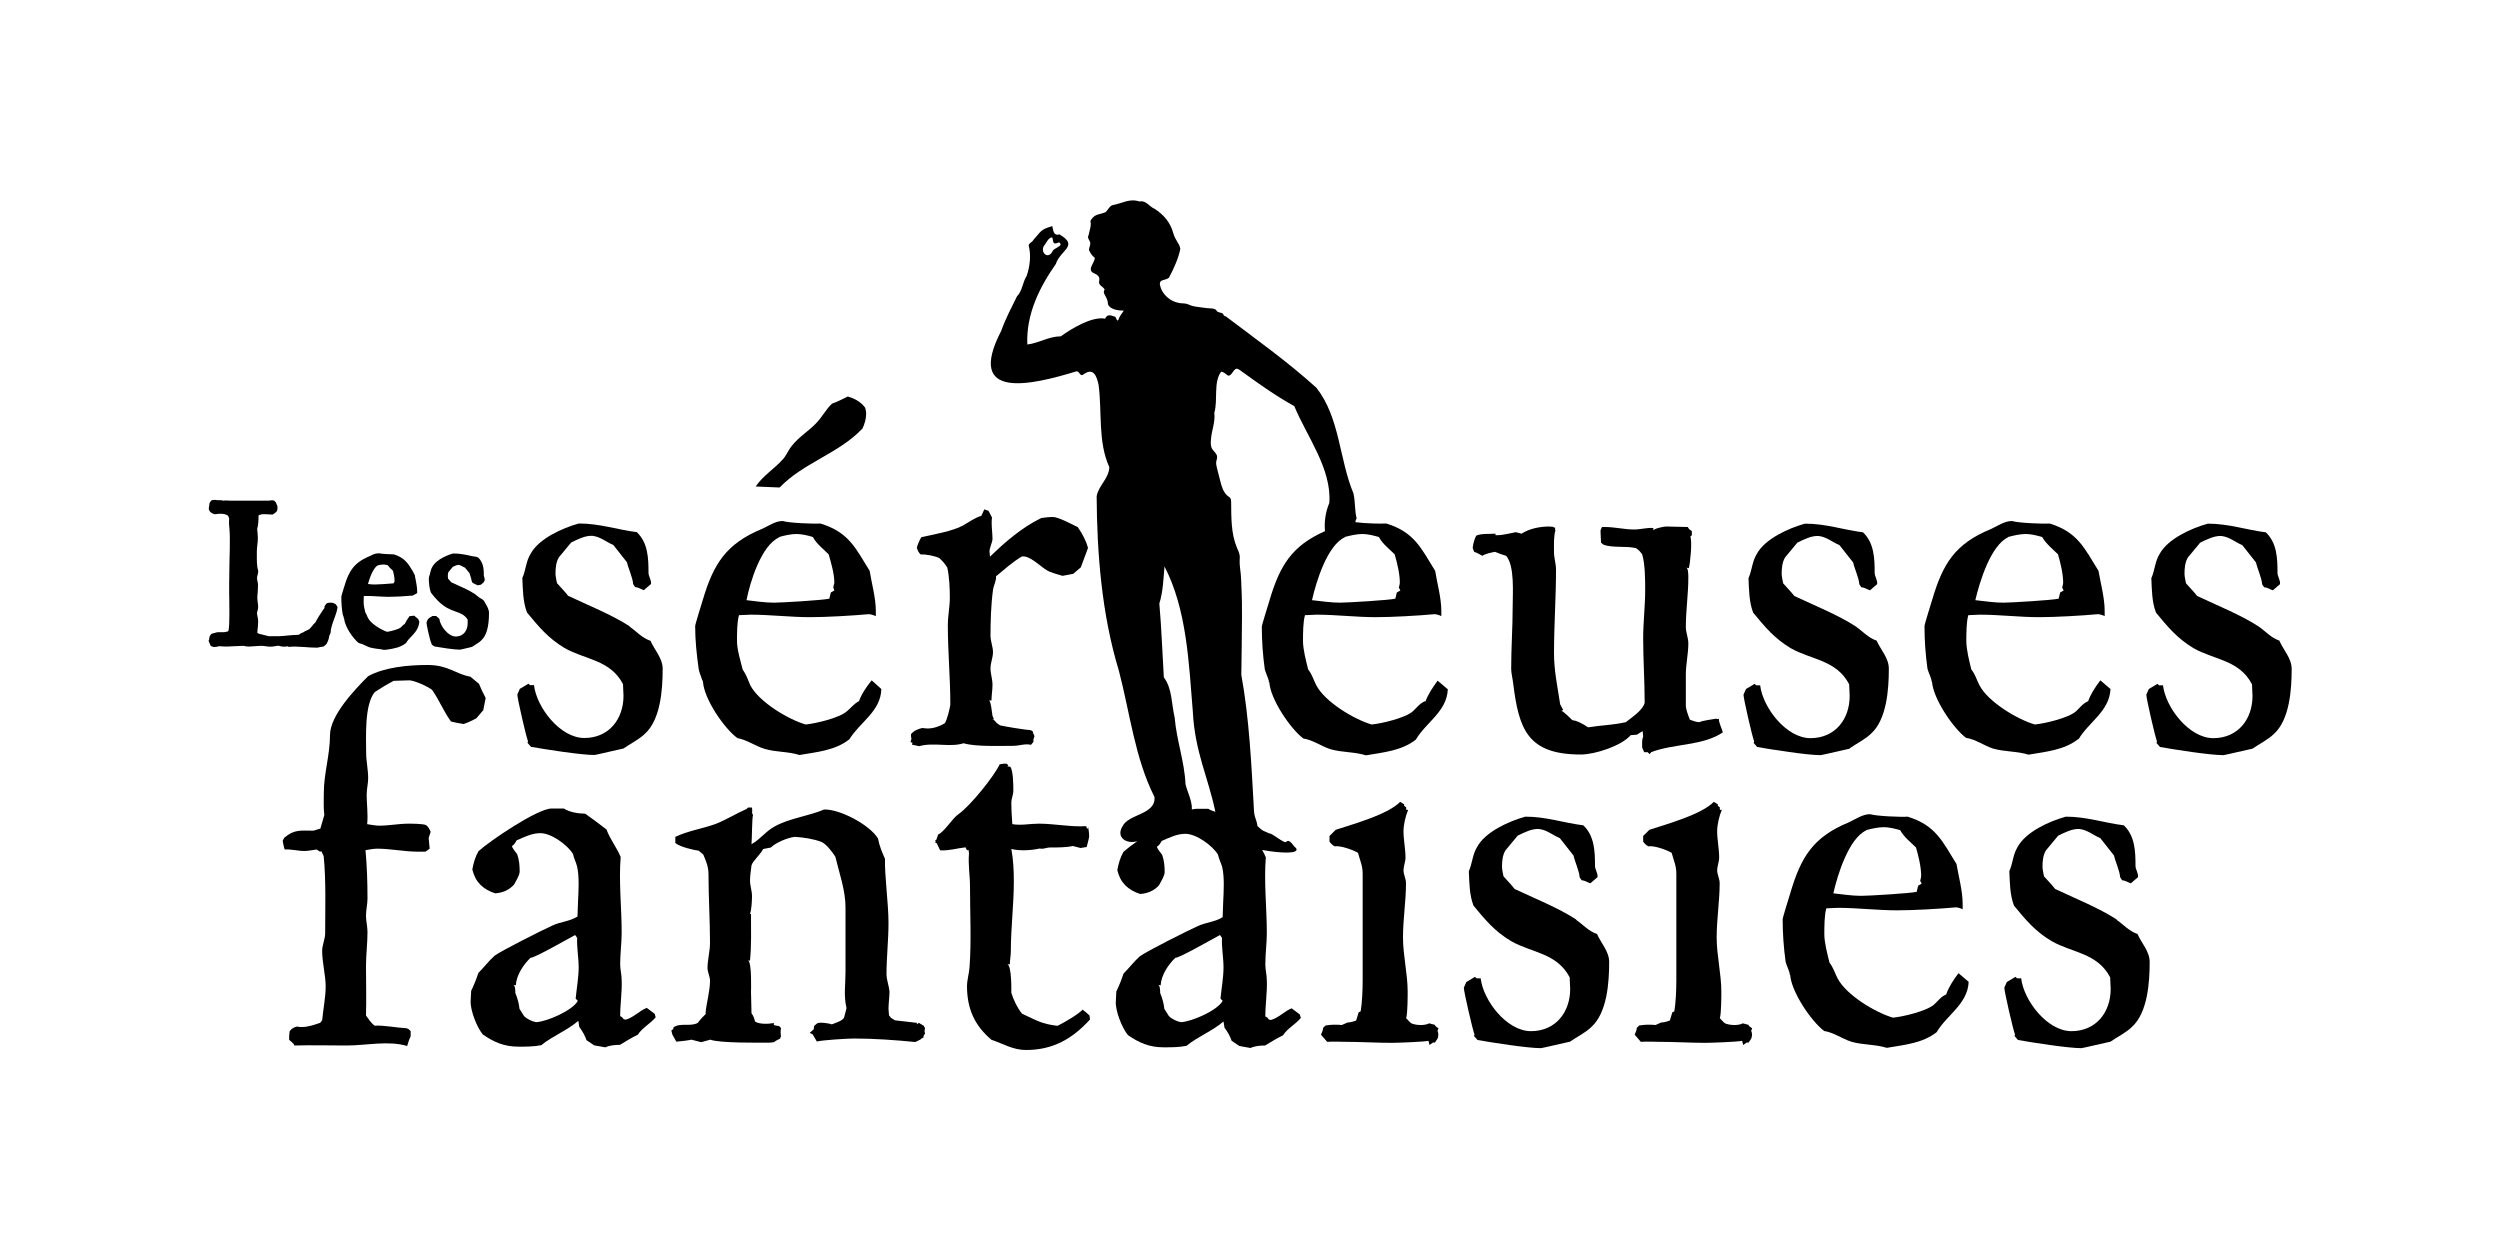 <?xml version="1.0" encoding="UTF-8"?>
<svg xmlns="http://www.w3.org/2000/svg" id="Calque_1" data-name="Calque 1" viewBox="0 0 150 75">
  <defs>
    <style>
      .cls-1 {
        stroke-width: 0px;
      }
    </style>
  </defs>
  <g id="c">
    <g>
      <path class="cls-1" d="M28.99,42.64l.15-.76c-.15-.28-.28-.55-.4-.85l-.52-.43c-.88-.15-1.31-.7-2.56-.7-1.13,0-2.56.12-3.57.67-.79.79-2.29,2.35-2.29,3.54s-.37,2.29-.37,3.45c0,.46-.03.88.03,1.34l-.24.82c-.06,0-.37.12-.43.12-.76,0-1.13-.09-1.74.43l-.09.18c.03.15.06.34.12.52.39-.03.79.09,1.19.09.21,0,.49-.06.73-.09l.18.12h.12c.03.09.06.18.12.27.15,1.49.09,3.14.09,4.64,0,.34-.18.7-.18,1.04,0,.73.21,1.47.21,2.14s-.15,1.37-.21,2.04l-.12.15c-.37.12-.7.25-1.1.25-.09,0-.18,0-.27-.03-.18.03-.34.12-.46.28,0,.09-.03.18-.03.27v.25c.09.09.31.24.31.34,1.04-.03,2.07,0,3.14,0,1.16,0,2.5-.31,3.63.03.06-.21.12-.4.21-.58v-.31l-.12-.12c-.06-.03-.12-.06-.18-.06-.58-.03-1.28-.18-1.86-.15-.21-.15-.37-.4-.52-.61.03-1.01,0-1.95,0-2.96,0-.67.09-1.37.09-2.04,0-.34-.09-.67-.09-.98,0-.37.09-.7.09-1.04,0-.95-.03-1.95-.12-2.9.21-.03.46-.09.7-.09.79,0,1.65.18,2.44.18h.46l.25-.18-.06-.64.12-.37c-.06-.15-.15-.31-.27-.4-.15-.09-.88-.09-1.07-.09-.58,0-1.16.12-1.74.12-.24,0-.52-.06-.73-.09.06-.61-.03-1.19-.03-1.77,0-.34.09-.67.09-.98,0-.52-.12-1.04-.12-1.52,0-.91-.12-2.9.52-3.66.37-.24.73-.46,1.13-.67.31,0,.64-.03.94-.03.28,0,1.13.37,1.37.58.43.61.7,1.31,1.13,1.89.25.06.52.12.76.15.27-.09.52-.21.76-.34l.39-.46h0Z"></path>
      <path class="cls-1" d="M38.79,60.48c-.4.15-.79.58-1.25.7l-.12-.03c-.06-.09-.12-.15-.21-.18,0-.73.12-1.47.09-2.17,0-.31-.09-.64-.09-.95,0-.64.09-1.28.09-1.89,0-1.49-.18-3.05-.06-4.54-.24-.58-.64-1.07-.85-1.65-.43-.34-.85-.64-1.28-.95-.4,0-.95-.09-1.28-.31h-.73c-.85,0-3.72,1.95-4.39,2.56-.18.3-.31.73-.37,1.1.18.76.64,1.19,1.37,1.43.43-.03.82-.18,1.13-.52.09-.18.34-.55.34-.79,0-.37-.03-.7-.15-1.04-.06-.09-.31-.37-.31-.49.12-.06.21-.21.28-.34.49-.21.91-.43,1.43-.43.64,0,1.62.7,1.95,1.25.06.28.18.49.24.73.15.61.09,1.52.06,2.17l-.03.85c-.49.31-1.04.31-1.52.55-.55.24-3.08,1.52-3.45,1.8-.34.3-.64.7-.98,1.04-.12.37-.25.7-.43,1.07l-.03.61c-.03.55.37,1.58.73,2.01.67.46,1.28.73,2.14.73.46,0,.91,0,1.37-.09.67-.55,1.55-.88,2.22-1.46l.06.37c.18.24.34.52.43.79l.46.31.67.12c.24-.12.61-.15.88-.15.34-.21.7-.43,1.07-.61.28-.43.73-.64,1.07-1.04l-.06-.21-.49-.37h0ZM34.55,59.93l.12.12c-.31.58-1.86,1.25-2.5,1.28-.21-.03-.55-.18-.73-.37l-.27-.43c-.03-.31-.12-.64-.25-.95,0-.09,0-.46-.12-.49l.15.03c.03-.61.46-1.25.88-1.65.27,0,2.22-1.13,2.68-1.37l.12.18c-.03.58.09,1.16.09,1.77,0,.58-.12,1.25-.18,1.86Z"></path>
      <path class="cls-1" d="M55.38,61.52l-.25-.15-.12.09v-.09l-1.31-.15-.24-.15-.12-.15c0-.12-.03-.27-.03-.39,0-.34.06-.7.06-1.04-.03-.34-.18-.7-.18-1.04,0-1.01.12-2.04.12-3.08,0-1.16-.24-2.84-.21-3.84-.18-.4-.34-.79-.42-1.22-.49-.82-2.29-1.77-3.23-1.74-.95.4-2.07.52-2.96,1.01-.52.27-.88.79-1.4,1.07.03-.34.03-1.61.09-1.74l-.06-.15c.03-.09,0-.21,0-.31h-.24l-.09.09c-.64.28-1.25.67-1.89.91-.79.28-1.62.4-2.38.76v.37c.28.24,1.13.43,1.4.46l.28.24c.18.43.31.73.31,1.19,0,1.37.09,2.75.09,4.09,0,.52-.15,1.04-.15,1.52,0,.24.15.52.15.76,0,.64-.21,1.31-.27,1.95l.03.03c-.18.18-.34.34-.49.55-.43.25-1.07-.03-1.47.28v.09l-.12.09.06.24.24.43c.31-.03.61-.06.91-.12l.58.15.55-.15c.55.21,2.9.18,3.57.18.09,0,.18-.03.24-.03.12-.09.24-.15.37-.21l.06-.15c-.03-.12-.03-.34,0-.49l-.12-.12c-.09,0-.21-.03-.31-.06v-.12c-.31.06-.85.09-1.13-.09-.03-.15-.09-.34-.21-.49l-.03-1.28s.06-1.83-.18-1.89h.12c.09-.92.06-1.83.06-2.78l-.06-.03c.09-.18.12-.85.12-1.04,0-.34-.12-.64-.12-.94s.06-.64.09-.92c.06-.24.55-.67.7-.98l.46-.09c.31-.3.98-.58,1.43-.64.52.03,1.13.12,1.62.31.31.15.64.61.82.88.24,1.01.61,2.01.61,3.05v3.87c0,.76-.12,1.4.06,2.17l-.15.58c-.15.21-.52.3-.73.39-.15-.06-.73-.15-.88-.06l-.18.15-.03.21-.24.21.18.09.25.43c.34-.09,1.86-.18,2.22-.18,1.22,0,2.47.09,3.69.21l.31-.15c.03-.06.12-.09.18-.12v-.09l.09-.15-.03-.15.03-.18-.09-.15h0Z"></path>
      <path class="cls-1" d="M64.97,60.57c-.3.31-1.13.79-1.52.98-.98-.12-1.22-.31-2.13-.73-.28-.34-.52-.85-.64-1.25,0-.09.03-1.65-.24-1.71h.15c0-.24.06-.52.06-.79,0-1.4.18-2.78.18-4.18,0-.64-.03-1.31-.15-1.95.52.12,1.16.09,1.71-.03.21.06.37-.06.61-.06.43,0,.98,0,1.37-.09l.46.12.37-.06c.03-.12.15-.55.15-.64,0-.18-.03-.37-.06-.55l-.06.12-.06-.18c-.88.06-1.92-.15-2.84-.15-.55,0-1.04.12-1.59.03-.03-.42-.06-.85-.06-1.31,0-.21.12-.46.12-.7,0-.28,0-1.19-.18-1.43l-.18-.03.06-.06-.09-.09c-.12-.03-.27,0-.43.03-.34.73-1.77,2.5-2.47,2.99-.34.21-.85,1.07-1.22,1.22l-.12.34h-.06l.03.09-.03.06.09.03.21.43c.55.03.98-.12,1.52-.18l.09.18.09-.03c0,.06.03.15.03.21-.06.7.06,1.31.06,1.98,0,1.58.09,3.29-.03,4.88-.03.37-.15.76-.15,1.1,0,1.37.46,2.38,1.47,3.23.73.24,1.28.61,2.07.61,1.62,0,2.78-.67,3.84-1.83l-.03-.24c-.12-.12-.27-.24-.4-.34h0Z"></path>
      <path class="cls-1" d="M86.09,61.49l-.34-.09c-.28.15-.79.12-1.07,0-.12-.09-.21-.21-.31-.31.09-.28.09-1.31.09-1.59,0-1.07-.28-2.17-.28-3.26s.18-2.17.18-3.26c0-.24-.15-.52-.15-.76s.12-.52.12-.76c0-.52-.12-1.07-.12-1.59,0-.37.12-.91.28-1.28-.15.03-.12-.03-.12-.15l-.12-.09s0-.06,0-.09l-.24-.15c-.73.76-2.84,1.34-3.87,1.68l-.37.37v.34c.09.12.18.21.31.28.34-.06,1.1.21,1.4.39.12.46.28.76.28,1.25v6.4c0,.55-.03,1.34-.12,1.86l-.12.06-.15.49c-.15.06-.37.12-.52.12l-.34.15c-.31-.03-.64-.03-.98.03l-.15.15c.03.06-.09.34-.12.4l.37.43c.4-.03.73,0,1.13,0,.92,0,1.83.06,2.75.06.34,0,1.92-.06,2.2-.12l.06.25.21-.15h.12c.06-.12.15-.18.18-.31.03-.12.03-.27-.03-.39l.06-.15c-.09-.06-.18-.12-.21-.18h0Z"></path>
      <path class="cls-1" d="M94.57,55.17c-1.07-.7-2.53-1.28-3.69-1.83-.21-.27-.46-.52-.67-.76-.03-.18-.09-.39-.09-.58,0-.31.03-.7.21-.98l.73-.88c.37-.18.85-.43,1.28-.4.49.06.82.37,1.25.55l.82,1.04c.09.4.34.91.37,1.31l.12.18c.18,0,.34.12.52.18l.43-.37c.03-.24-.15-.46-.15-.67,0-.88-.03-1.8-.7-2.44-1.19-.15-2.23-.52-3.48-.52-.98.27-2.41.91-2.9,1.83-.28.46-.28.98-.49,1.44.03.67.03,1.43.28,2.07.7.85,1.28,1.55,2.26,2.13,1.22.7,2.74.7,3.51,2.17,0,.25.03.46.03.7,0,1.4-.88,2.53-2.35,2.53s-2.87-1.86-3.02-3.17h-.25l-.09-.09-.52.31-.15.34c0,.24.52,2.5.64,2.81l-.03.09.21.24c.85.15,2.99.49,3.81.49.06,0,1.62-.37,1.74-.39.4-.28.95-.55,1.28-.88.95-.85,1.07-2.68,1.07-3.9,0-.64-.49-1.13-.73-1.68-.52-.18-.82-.55-1.25-.85Z"></path>
      <path class="cls-1" d="M104.91,61.49l-.34-.09c-.28.15-.79.12-1.07,0-.12-.09-.21-.21-.31-.31.09-.28.09-1.31.09-1.59,0-1.07-.28-2.17-.28-3.26s.18-2.17.18-3.26c0-.24-.15-.52-.15-.76s.12-.52.12-.76c0-.52-.12-1.07-.12-1.59,0-.37.12-.91.28-1.28-.15.03-.12-.03-.12-.15l-.12-.09s0-.06,0-.09l-.24-.15c-.73.76-2.84,1.34-3.87,1.68l-.37.37v.34c.09.12.18.21.31.28.34-.06,1.1.21,1.4.39.12.46.28.76.28,1.25v6.4c0,.55-.03,1.34-.12,1.86l-.12.06-.15.49c-.15.06-.37.12-.52.12l-.34.15c-.31-.03-.64-.03-.98.03l-.15.15c.03.06-.09.34-.12.4l.37.43c.4-.03.73,0,1.13,0,.92,0,1.83.06,2.75.06.34,0,1.92-.06,2.2-.12l.06.25.21-.15h.12c.06-.12.15-.18.18-.31.03-.12.03-.27-.03-.39l.06-.15c-.09-.06-.18-.12-.21-.18h0Z"></path>
      <path class="cls-1" d="M116.78,59.66c-.34.15-.49.39-.73.61-.46.4-1.86.73-2.47.79-1.07-.31-2.81-1.37-3.32-2.35-.18-.34-.25-.64-.49-.95-.12-.49-.31-1.19-.31-1.71,0-.42,0-1.16.12-1.55.21,0,.46-.03.7-.03,1.16,0,2.38.15,3.54.15.98,0,2.56-.09,3.54-.18.09,0,.31.06.4.12v-.31c0-.79-.24-1.65-.37-2.41-.85-1.37-1.25-2.32-2.93-2.84-.39.03-1.89-.03-2.25-.15-.46,0-.89.31-1.28.49-2.14.88-2.87,2.07-3.51,4.24-.06.21-.46,1.46-.46,1.58,0,.85.06,1.71.18,2.56.06.21.18.46.24.67v.09h.03c.06,1.01,1.25,2.78,2.04,3.38.58.09,1.07.46,1.62.64.73.21,1.43.15,2.14.37,1.04-.18,2.14-.27,2.99-.94.61-1.04,1.86-1.68,1.92-3.02l-.61-.52c-.28.37-.58.82-.73,1.25h0ZM111.96,49.81c.34-.09.73-.18,1.07-.18.31,0,.67.09.98.18.24.43.61.7.95,1.04.15.52.31,1.16.31,1.71,0,.06-.03.18-.06.28l.09.18-.21.12-.09.37c-.37.09-2.9.24-3.32.24-.55,0-1.13-.09-1.68-.15.24-1.07.92-3.3,1.98-3.78Z"></path>
      <path class="cls-1" d="M127,55.17c-1.07-.7-2.53-1.28-3.69-1.83-.21-.27-.46-.52-.67-.76-.03-.18-.09-.39-.09-.58,0-.31.03-.7.21-.98l.73-.88c.37-.18.85-.43,1.28-.4.49.06.82.37,1.25.55l.82,1.04c.09.4.34.91.37,1.31l.12.18c.18,0,.34.12.52.18l.43-.37c.03-.24-.15-.46-.15-.67,0-.88-.03-1.8-.7-2.44-1.19-.15-2.23-.52-3.48-.52-.98.27-2.41.91-2.9,1.83-.28.46-.28.98-.49,1.44.03.67.03,1.43.28,2.07.7.85,1.28,1.55,2.26,2.13,1.22.7,2.74.7,3.51,2.17,0,.25.03.46.03.7,0,1.4-.88,2.53-2.35,2.53s-2.87-1.86-3.02-3.17h-.25l-.09-.09-.52.31-.15.34c0,.24.52,2.5.64,2.81l-.03.09.21.24c.85.15,2.99.49,3.81.49.06,0,1.62-.37,1.74-.39.4-.28.95-.55,1.28-.88.95-.85,1.07-2.68,1.07-3.9,0-.64-.49-1.13-.73-1.68-.52-.18-.82-.55-1.25-.85Z"></path>
      <path class="cls-1" d="M37.78,37.58c-1.07-.7-2.53-1.28-3.69-1.83-.21-.27-.46-.52-.67-.76-.03-.18-.09-.39-.09-.58,0-.31.03-.7.21-.98l.73-.88c.37-.18.85-.43,1.28-.4.49.06.82.37,1.25.55l.82,1.04c.09.4.34.91.37,1.31l.12.18c.18,0,.34.12.52.18l.43-.37c.03-.24-.15-.46-.15-.67,0-.88-.03-1.8-.7-2.44-1.19-.15-2.22-.52-3.48-.52-.98.27-2.41.91-2.9,1.83-.28.46-.28.98-.49,1.44.03.67.03,1.43.28,2.07.7.85,1.28,1.55,2.25,2.13,1.22.7,2.75.7,3.51,2.17,0,.25.03.46.03.7,0,1.4-.88,2.53-2.35,2.53s-2.87-1.86-3.02-3.17h-.24l-.09-.09-.52.31-.15.34c0,.24.52,2.5.64,2.81l-.03.09.21.24c.85.15,2.99.49,3.81.49.06,0,1.62-.37,1.74-.39.4-.28.95-.55,1.28-.88.95-.85,1.07-2.68,1.07-3.9,0-.64-.49-1.13-.73-1.68-.52-.18-.82-.55-1.25-.85Z"></path>
      <path class="cls-1" d="M51.73,25.75c.15-.31.24-.61.24-.95,0-.09-.03-.24-.06-.34-.28-.37-.64-.55-1.04-.67-.31.15-.61.31-.95.43-.37.34-.58.79-.94,1.16-.46.49-1.04.82-1.47,1.37-.21.25-.34.61-.55.82-.52.58-1.16.95-1.62,1.62l1.44.06c1.4-1.47,3.54-2.04,4.94-3.51h0Z"></path>
      <path class="cls-1" d="M42.15,40.82l.03.09c.06,1.01,1.25,2.78,2.07,3.38.55.09,1.04.46,1.62.64.7.21,1.4.15,2.1.37,1.04-.18,2.14-.27,2.99-.94.64-1.04,1.89-1.68,1.92-3.02l-.58-.52c-.3.37-.61.82-.76,1.25-.3.15-.46.39-.73.61-.46.4-1.86.73-2.47.79-1.07-.31-2.81-1.37-3.32-2.35-.15-.34-.24-.64-.46-.95-.12-.49-.34-1.19-.34-1.71,0-.42,0-1.16.12-1.55.24,0,.49-.03.7-.03,1.16,0,2.38.15,3.57.15.95,0,2.53-.09,3.51-.18.12,0,.31.06.43.12v-.31c0-.79-.25-1.65-.37-2.41-.85-1.37-1.25-2.32-2.96-2.84-.4.03-1.89-.03-2.26-.15-.46,0-.85.31-1.28.49-2.1.88-2.87,2.07-3.51,4.24-.06.21-.46,1.46-.46,1.58,0,.85.09,1.71.21,2.56.03.21.15.46.21.67ZM46.75,32.22c.31-.09.7-.18,1.04-.18.31,0,.7.09.98.18.24.43.61.7.95,1.04.15.52.34,1.16.34,1.71,0,.06-.06.18-.06.28l.06.18-.21.12-.09.37c-.37.09-2.87.24-3.32.24-.55,0-1.13-.09-1.65-.15.21-1.07.88-3.3,1.98-3.78Z"></path>
      <path class="cls-1" d="M57.83,44.6c.73.21,2.17.15,2.96.15.37,0,.73-.15,1.07-.06l.15-.18c-.03-.12.03-.24.06-.34-.06-.12-.09-.21-.12-.31l-.15-.06c-.25,0-1.52-.21-1.8-.28l-.21-.15c-.06-.06-.12-.18-.21-.18h-.06l.12-.03-.09-.21c-.03-.15-.09-.88-.21-.92h.15c0-.3.06-.64.06-.94,0-.34-.12-.67-.12-.98,0-.34.15-.67.15-.98s-.15-.67-.15-.98c0-.85.03-1.89.15-2.75.03-.27.21-.55.18-.82.52-.43.98-.85,1.55-1.19.46-.09,1.13.61,1.49.82.24.15.67.25.95.34l.64-.12.46-.39.43-1.16c-.12-.46-.34-.85-.61-1.25-.31-.15-1.16-.61-1.49-.61-.24,0-.49.03-.7.06-1.19.58-2.17,1.44-3.08,2.32l-.03-.31c0-.24.18-.55.18-.76,0-.43-.09-.82-.03-1.28l-.21-.4-.25-.09-.18.39c-.4.12-.73.37-1.1.58-.61.34-1.83.55-2.5.7-.09.15-.24.46-.27.64.06.18.12.31.24.4.28-.03.85.09,1.1.21.18.15.37.37.49.58.12.55.15,1.25.15,1.8s-.12,1.1-.12,1.65c0,1.58.15,3.17.15,4.76,0,.12-.21,1.01-.34,1.13-.3.18-.67.31-1.04.31-.12,0-.21-.03-.31-.03-.24.06-.49.15-.67.37,0,.09,0,.21.03.27l-.06.21.12.03-.03.12.43.09c.89-.25,1.86.09,2.68-.18h0Z"></path>
      <path class="cls-1" d="M85.5,42.07c-.34.15-.49.39-.73.61-.46.4-1.86.73-2.47.79-1.07-.31-2.81-1.37-3.32-2.35-.18-.34-.24-.64-.49-.95-.12-.49-.31-1.19-.31-1.71,0-.42,0-1.16.12-1.55.21,0,.46-.03.7-.03,1.16,0,2.38.15,3.54.15.98,0,2.56-.09,3.54-.18.09,0,.31.06.4.12v-.31c0-.79-.25-1.65-.37-2.41-.85-1.37-1.25-2.32-2.93-2.84-.31.02-1.27,0-1.86-.08.01-.08.03-.16.08-.22-.12-.45-.08-1-.19-1.5-.86-2.05-.81-4.55-2.23-6.35-1.74-1.57-3.61-2.9-5.42-4.27-.07-.02-.14-.04-.16-.13-.08-.15-.33-.06-.42-.24-.08-.14-.41-.11-.54-.13-.25-.03-.49-.06-.74-.1-.12-.02-.24-.05-.34-.1-.2-.1-.34-.08-.55-.1-.19-.03-.37-.09-.53-.18-.32-.19-.59-.5-.67-.87-.11-.42.33-.29.53-.48.28-.53.57-1.16.68-1.73-.07-.38-.26-.41-.43-.96-.16-.61-.58-1.11-1.13-1.45-.3-.12-.5-.52-.89-.43-.62-.2-1.01.11-1.62.22-.18.05-.28.3-.4.41-.3.15-.63.1-.84.41-.09.09-.1.16-.06.28,0,.24-.09.46-.13.69-.14.22.16.36.09.57-.01.12-.11.27-.05.38.09.17.17.3.33.42-.01.3-.45.67-.12.89.24.12.45.19.38.51-.06.27.24.3.33.51-.18.25.19.4.2.87.1.32.64.39.95.39-.12.18-.27.34-.33.56-.12.13-.1-.21-.24-.21-.23-.09-.44-.14-.55.13-.79-.15-2.01.59-2.66,1.06-.71,0-1.33.41-2.01.49-.08-1.79.72-3.42,1.71-4.83.28-.86,1.41-1.08.21-1.78-.35.12-.37-.26-.42-.49-.72.19-.69.34-1.14.83-.08.16-.23.14-.28.33.16.58.07,1.28-.12,1.83-.25.38-.25.89-.58,1.22-.33.68-.69,1.34-.94,2.06-2.2,4.24,1.85,3.25,4.51,2.44.21-.01.2.37.44.17.59-.42.78.14.89.66.21,1.65-.05,3.4.64,4.92-.02.68-.64,1.09-.76,1.74.02,3.34.29,7.05,1.33,10.46.67,2.55.96,5.25,2.14,7.59.09,1.07-1.55,1-1.92,1.76-.41.67.25,1.09.89.89-.37.26-.66.49-.83.64-.18.3-.31.73-.37,1.1.18.76.64,1.19,1.37,1.43.43-.03.82-.18,1.13-.52.09-.18.34-.55.34-.79,0-.37-.03-.7-.15-1.04-.06-.09-.31-.37-.31-.49.12-.06.21-.21.28-.34.49-.21.91-.43,1.43-.43.64,0,1.62.7,1.95,1.25.06.28.18.49.25.73.15.61.09,1.52.06,2.17l-.03.85c-.49.31-1.04.31-1.52.55-.55.24-3.08,1.52-3.45,1.8-.34.3-.64.7-.98,1.04-.12.37-.25.7-.43,1.07l-.03.61c-.03.55.37,1.58.73,2.01.67.46,1.28.73,2.14.73.46,0,.92,0,1.37-.09.67-.55,1.55-.88,2.22-1.46l.06.37c.18.24.34.52.43.79l.46.31.67.12c.25-.12.61-.15.88-.15.34-.21.7-.43,1.07-.61.28-.43.73-.64,1.07-1.04l-.06-.21-.49-.37c-.4.15-.79.58-1.25.7l-.12-.03c-.06-.09-.12-.15-.21-.18,0-.73.12-1.47.09-2.17,0-.31-.09-.64-.09-.95,0-.64.09-1.28.09-1.89,0-1.49-.18-3.05-.06-4.54-.06-.15-.14-.3-.22-.44,1.18.21,2.28.24,2.03-.12-.18-.11-.36-.59-.6-.36-.11.1-.84-.54-.99-.51-.53-.24-.32-.1-.72-.44-.07-.47-.17-.44-.21-.92-.15-2.71-.28-5.53-.76-8.16.01-1.15.04-2.31.04-3.46,0-.57,0-1.14-.03-1.71-.01-.28-.02-.56-.04-.84-.02-.28-.08-.55-.07-.83,0-.11.02-.22,0-.32-.02-.16-.09-.31-.16-.46-.36-.85-.34-1.81-.35-2.73,0-.09,0-.19-.06-.26-.03-.05-.09-.08-.13-.11-.27-.21-.38-.57-.46-.9-.07-.26-.13-.52-.2-.78-.03-.14-.07-.28-.04-.42.02-.08.05-.16.05-.24,0-.2-.19-.33-.29-.48-.11-.17-.1-.4-.08-.6.04-.52.27-1.05.2-1.58.23-.78-.07-1.82.41-2.47.4.06.37.54.76-.06.11-.14.2-.15.34-.05,1.07.77,2.13,1.54,3.29,2.18.75,1.82,2.25,3.75,2.1,5.81-.23.55-.31,1.12-.26,1.69-1.99.88-2.71,2.06-3.33,4.16-.06.21-.46,1.46-.46,1.58,0,.85.06,1.71.18,2.56.06.21.18.46.24.67v.09h.03c.06,1.01,1.25,2.78,2.04,3.38.58.09,1.07.46,1.62.64.73.21,1.43.15,2.14.37,1.04-.18,2.13-.27,2.99-.94.61-1.04,1.86-1.68,1.92-3.02l-.61-.52c-.27.37-.58.82-.73,1.25h0ZM62.62,14.77c.17-.18.25-.5.51-.53.1.25-.01.49.41.3.34.23-.34.32-.4.56-.26.47-.71.07-.52-.32ZM73.24,59.93l.12.12c-.31.58-1.86,1.25-2.5,1.28-.21-.03-.55-.18-.73-.37l-.27-.43c-.03-.31-.12-.64-.25-.95,0-.09,0-.46-.12-.49l.15.03c.03-.61.46-1.25.88-1.65.27,0,2.22-1.13,2.68-1.37l.12.18c-.03.58.09,1.16.09,1.77,0,.58-.12,1.25-.18,1.86ZM72.93,48.71c-.16-.05-.31-.1-.43-.18h-.73c-.07,0-.16.02-.26.04.04-.48-.28-1.08-.38-1.52-.06-1.36-.54-2.65-.65-4-.2-.84-.14-1.73-.65-2.41-.09-1.48-.14-2.96-.27-4.43.23-.72.24-1.48.31-2.22,1.34,2.58,1.46,5.79,1.7,8.71.12,2.41.92,3.93,1.35,6h0ZM80.68,32.22c.34-.09.73-.18,1.07-.18.31,0,.67.09.98.18.24.43.61.7.95,1.04.15.52.31,1.16.31,1.71,0,.06-.03.18-.06.28l.09.18-.21.12-.09.37c-.37.09-2.9.24-3.32.24-.55,0-1.13-.09-1.68-.15.24-1.07.91-3.3,1.98-3.78Z"></path>
      <path class="cls-1" d="M98.56,43.87l.03.34c-.09.18-.06.43-.06.64l.12.28h.21l.12.12.09-.12c1.34-.52,3.11-.37,4.3-1.19-.06-.24-.24-.55-.24-.82-.03.03-.12.03-.15,0-.18.03-.88.12-1.01.21-.21,0-.4-.09-.58-.15-.09-.24-.24-.61-.24-.85v-1.86c0-.61.15-1.25.15-1.86,0-.34-.15-.67-.15-.98,0-1.01.15-1.98.15-2.99,0-.09,0-.55-.12-.58l.15.03c.09-.34.21-1.62.09-1.89l.09-.09v-.25c-.12-.06-.21-.15-.24-.24-.43,0-.88-.03-1.31-.03-.12,0-.73.12-.76.24v-.15c-.4-.03-.76.09-1.16.09-.55,0-1.16-.15-1.74-.15h-.18s-.09.18-.09.21l.03.73.15.12c.55.21,1.37.06,1.95.21.15.09.28.24.37.37.18.58.18,1.56.18,2.14,0,.98-.12,1.92-.12,2.9,0,1.28.09,2.56.09,3.87-.12.46-.79.88-1.13,1.16-.82.18-1.47.18-2.26.31-.28-.18-.64-.4-.95-.43-.06-.06-.55-.55-.64-.55h-.03l.12-.06-.18-.34c-.15-1.01-.37-2.01-.37-3.05,0-1.68.12-3.35.12-5.03,0-.37-.12-.7-.12-1.04,0-.43-.03-.94.09-1.34-.03,0-.06-.09,0-.12l-.21-.09c-.06.03-.12,0-.15,0-.58,0-1.19.12-1.68.43l-.34-.09c-.34.06-.76.18-1.1.18h-.12v-.09c-.37.03-.82-.03-1.16.12-.12.24-.18.49-.21.73.03.09.06.18.09.24.18.06.34.15.49.24.15-.12.58-.21.76-.24.21.09.46.18.67.24.52.61.39,2.26.39,3.02,0,1.25-.09,2.5-.09,3.75,0,.27.09.61.12.88.34,2.74.85,4.27,4.06,4.27.85,0,2.44-.52,2.99-1.16l.37-.03.34-.21h0Z"></path>
      <path class="cls-1" d="M110.98,44.9c.4-.28.95-.55,1.28-.88.95-.85,1.07-2.68,1.07-3.9,0-.64-.49-1.13-.73-1.68-.52-.18-.82-.55-1.25-.85-1.07-.7-2.53-1.28-3.69-1.83-.21-.27-.46-.52-.67-.76-.03-.18-.09-.39-.09-.58,0-.31.03-.7.21-.98l.73-.88c.37-.18.85-.43,1.28-.4.49.06.82.37,1.25.55l.82,1.04c.09.4.34.91.37,1.31l.12.18c.18,0,.34.12.52.18l.43-.37c.03-.24-.15-.46-.15-.67,0-.88-.03-1.8-.7-2.44-1.19-.15-2.22-.52-3.48-.52-.98.27-2.41.91-2.9,1.83-.28.46-.28.98-.49,1.44.03.67.03,1.43.28,2.07.7.85,1.28,1.55,2.25,2.13,1.22.7,2.75.7,3.51,2.17,0,.25.03.46.03.7,0,1.4-.88,2.53-2.35,2.53s-2.87-1.86-3.02-3.17h-.24l-.09-.09-.52.31-.15.34c0,.24.52,2.5.64,2.81l-.03.09.21.24c.85.15,2.99.49,3.81.49.06,0,1.62-.37,1.74-.39Z"></path>
      <path class="cls-1" d="M124.71,44.36c.61-1.04,1.86-1.68,1.92-3.02l-.61-.52c-.28.37-.58.82-.73,1.25-.34.15-.49.39-.73.61-.46.4-1.86.73-2.47.79-1.07-.31-2.81-1.37-3.32-2.35-.18-.34-.24-.64-.49-.95-.12-.49-.3-1.19-.3-1.71,0-.42,0-1.16.12-1.55.21,0,.46-.03.7-.03,1.16,0,2.38.15,3.54.15.98,0,2.56-.09,3.54-.18.09,0,.31.06.4.12v-.31c0-.79-.24-1.65-.37-2.41-.85-1.37-1.25-2.32-2.93-2.84-.4.03-1.89-.03-2.26-.15-.46,0-.88.31-1.28.49-2.14.88-2.87,2.07-3.51,4.24-.06.21-.46,1.46-.46,1.58,0,.85.06,1.71.18,2.56.06.21.18.46.24.67v.09h.03c.06,1.01,1.25,2.78,2.04,3.38.58.09,1.07.46,1.61.64.73.21,1.44.15,2.14.37,1.04-.18,2.14-.27,2.99-.94h0ZM120.48,32.22c.34-.09.73-.18,1.07-.18.31,0,.67.09.98.18.25.43.61.7.95,1.04.15.52.31,1.16.31,1.71,0,.06-.03.18-.06.28l.09.18-.21.12-.09.37c-.37.09-2.9.24-3.32.24-.55,0-1.13-.09-1.68-.15.25-1.07.92-3.3,1.98-3.78h0Z"></path>
      <path class="cls-1" d="M136.77,38.44c-.52-.18-.82-.55-1.25-.85-1.07-.7-2.53-1.28-3.69-1.83-.21-.27-.46-.52-.67-.76-.03-.18-.09-.39-.09-.58,0-.31.03-.7.21-.98l.73-.88c.37-.18.85-.43,1.28-.4.49.06.82.37,1.25.55l.82,1.04c.09.4.34.91.37,1.31l.12.18c.18,0,.34.12.52.18l.43-.37c.03-.24-.15-.46-.15-.67,0-.88-.03-1.8-.7-2.44-1.19-.15-2.22-.52-3.48-.52-.98.27-2.41.91-2.9,1.83-.28.46-.28.98-.49,1.44.03.67.03,1.43.28,2.07.7.85,1.28,1.55,2.25,2.13,1.22.7,2.75.7,3.51,2.17,0,.25.03.46.03.7,0,1.4-.88,2.53-2.35,2.53s-2.87-1.86-3.02-3.17h-.24l-.09-.09-.52.31-.15.34c0,.24.52,2.5.64,2.81l-.03.09.21.24c.85.15,2.99.49,3.81.49.06,0,1.62-.37,1.74-.39.4-.28.95-.55,1.28-.88.95-.85,1.07-2.68,1.07-3.9,0-.64-.49-1.13-.73-1.68Z"></path>
      <path class="cls-1" d="M17.28,38.82c.34-.05.64-.01.96,0,.26.02.52.04.78.04.05,0,.13-.02.19-.04h.03s.18-.03.18-.03l.14-.12.05-.06c.03-.06.13-.26.15-.48l.05-.09.03-.1c0-.25.14-.62.24-.89.07-.19.11-.31.13-.4l.04-.2-.02-.07-.09-.13-.14-.07s-.07-.02-.14-.02c-.07,0-.15,0-.23.03l-.06.04-.1.15v.1c-.06.07-.1.14-.15.21-.14.21-.28.42-.39.65-.09.07-.16.16-.22.24-.04.05-.08.1-.13.15-.03.03-.1.06-.16.09-.08.03-.16.07-.24.13-.07.01-.14.06-.19.09-.02.02-.07.05-.08.05-.21,0-.42.02-.63.04-.17.02-.34.03-.51.04-.09,0-.18,0-.26,0-.13,0-.25,0-.39,0-.2-.05-.4-.1-.6-.15-.03-.02-.05-.03-.08-.05,0-.05,0-.09.01-.14.02-.19.04-.38.04-.56,0-.09-.02-.19-.04-.28-.01-.07-.03-.15-.03-.2,0-.03.01-.09.03-.14.02-.07.04-.15.04-.24,0-.1-.02-.2-.03-.3-.01-.07-.02-.14-.02-.2,0-.12,0-.23.02-.35.01-.16.02-.32.02-.48,0-.07-.02-.14-.03-.2-.01-.07-.03-.13-.03-.19,0-.05.02-.14.04-.22.01-.05.03-.1.03-.15v-.09c-.09-.27-.08-.63-.08-.95v-.22c0-.12.02-.24.03-.37.02-.14.03-.27.03-.41,0-.17-.02-.34-.04-.54.06-.18.08-.53.08-.59,0-.04,0-.08,0-.12,0-.03,0-.07,0-.09l.04-.04c.07-.03.19-.05.24-.05.16,0,.32.01.48.02h.09c.08-.05.16-.1.21-.15l.05-.07.03-.13s0-.11-.01-.16h0s-.1-.24-.1-.24l-.04-.02-.03-.05-.08-.03h-.11s-.19.02-.19.02c-.08-.01-.16,0-.22,0-.02,0-.05,0-.07,0-.33,0-.66,0-.99,0-.33,0-.66,0-1,0-.15-.01-.29-.02-.39,0h0c-.1-.02-.18-.03-.25-.03h-.06c-.08,0-.16,0-.21-.02l-.19.02c-.07.06-.13.13-.15.23v.09s-.03.07-.03.15v.08l.06.13c.06.06.17.14.28.16h.07c.23-.04.54-.05.74.09.03.05.05.11.07.17h0c-.02.24,0,.46.02.68.01.14.02.29.02.43,0,.47,0,.94-.02,1.41,0,.47-.02.94-.02,1.4,0,.11,0,.29,0,.51.01.7.04,2.01-.04,2.29,0,0-.02.03-.04.06-.06,0-.11.02-.15.03-.03,0-.05.01-.08.01-.13,0-.26,0-.39,0l-.34.09-.06.05-.07.11c-.02.07-.03.14-.04.23l-.03.03.11.26h0s.03.06.03.06l.16.06h.06c.09,0,.18-.02.29-.05.33.04.65.02.96,0,.16,0,.33-.02.49-.02.02,0,.05,0,.09.02.15.04.4.02.61,0,.22-.02.42-.03.61,0,.2.04.39.04.59,0,.09-.01.16-.05.31,0,.15.05.33.03.5,0h0Z"></path>
      <path class="cls-1" d="M20.61,37.02s.03.07.03.09h.01c.03.48.54,1.21.86,1.46l.09.04c.11.01.21.07.32.12.09.04.18.09.28.12.16.04.3.06.44.08.13.01.26.03.38.06h.09s.16-.02.16-.02c.37-.06.75-.12,1.08-.38l.04-.05c.07-.12.18-.24.29-.35.22-.23.46-.5.48-.9l-.07-.15-.24-.2-.28.03c-.13.18-.22.33-.28.46-.08.05-.14.11-.18.15-.02.02-.04.05-.07.07-.12.1-.55.22-.81.26-.39-.13-.97-.5-1.13-.8-.02-.04-.04-.08-.06-.12-.03-.07-.06-.16-.12-.24-.04-.18-.1-.41-.1-.58,0-.1,0-.28.01-.41.25-.01.52,0,.78.02.23.01.47.03.7.03.37,0,.97-.03,1.36-.07.01,0,.05,0,.06.01l.3-.16v-.12c0-.23-.05-.46-.09-.69-.02-.09-.04-.18-.05-.27l-.13-.25c-.27-.45-.49-.8-1.13-1h-.07c-.15,0-.7-.03-.8-.06h-.06c-.18,0-.33.07-.46.14-.04.02-.08.04-.11.05-.9.38-1.21.91-1.46,1.76l-.02.06c-.16.51-.17.56-.17.6,0,.35.02.68.08,1.04.01.05.03.1.06.16h0ZM22.64,33.93c.1-.03.25-.06.36-.06.06,0,.15.01.26.04.08.11.17.2.26.28.02.02.04.04.06.06.06.22.09.41.09.55,0,0,0,.03,0,.05v.06s-.05.07-.05.07v.02c-.29.03-.98.07-1.13.07-.13,0-.27-.01-.41-.03.16-.59.39-1.02.58-1.11h0Z"></path>
      <path class="cls-1" d="M25.87,38.55l.02.09.08.09.11.06c.33.06,1.17.19,1.5.19.03,0,.04,0,.55-.12l.16-.04.07-.03s.1-.06.15-.1c.13-.08.26-.16.36-.26.32-.29.47-.83.47-1.65,0-.22-.11-.39-.2-.55-.04-.06-.07-.12-.1-.18l-.11-.1c-.1-.04-.18-.1-.28-.18-.05-.04-.1-.08-.16-.13-.32-.21-.72-.39-1.1-.56-.11-.05-.21-.09-.31-.14-.05-.06-.1-.12-.15-.17l-.05-.06s0-.02,0-.03c0-.04-.01-.08-.01-.11,0-.17.03-.24.04-.25l.26-.31c.11-.05.25-.12.34-.12h0c.08.01.16.05.25.1.04.03.09.05.14.07l.27.33c.01.05.03.11.05.16.03.1.07.2.07.27l.03.09.05.07.16.08s.03.01.05.02c.03.01.06.03.09.04l.19-.04.16-.14.06-.12c.01-.1-.02-.18-.04-.24,0-.02-.01-.04-.01-.04,0-.32,0-.76-.33-1.08l-.11-.05c-.17-.02-.33-.05-.49-.09-.27-.06-.56-.11-.88-.11h-.05c-.16.05-.96.3-1.23.8-.07.12-.11.25-.13.37-.02.07-.03.14-.06.21l-.02.09v.1c.01.24.03.52.12.76l.03.05c.27.34.51.62.92.87.16.09.34.16.5.22.32.11.59.21.76.5,0,.03,0,.07,0,.1,0,.04,0,.08,0,.12,0,.39-.22.79-.72.79-.43,0-.92-.6-.98-1.06l-.19-.17h-.09s-.13,0-.13,0l-.2.12-.08.08-.06.13-.02.08c0,.13.21,1.03.26,1.15h0s0,0,0,0Z"></path>
    </g>
  </g>
</svg>
